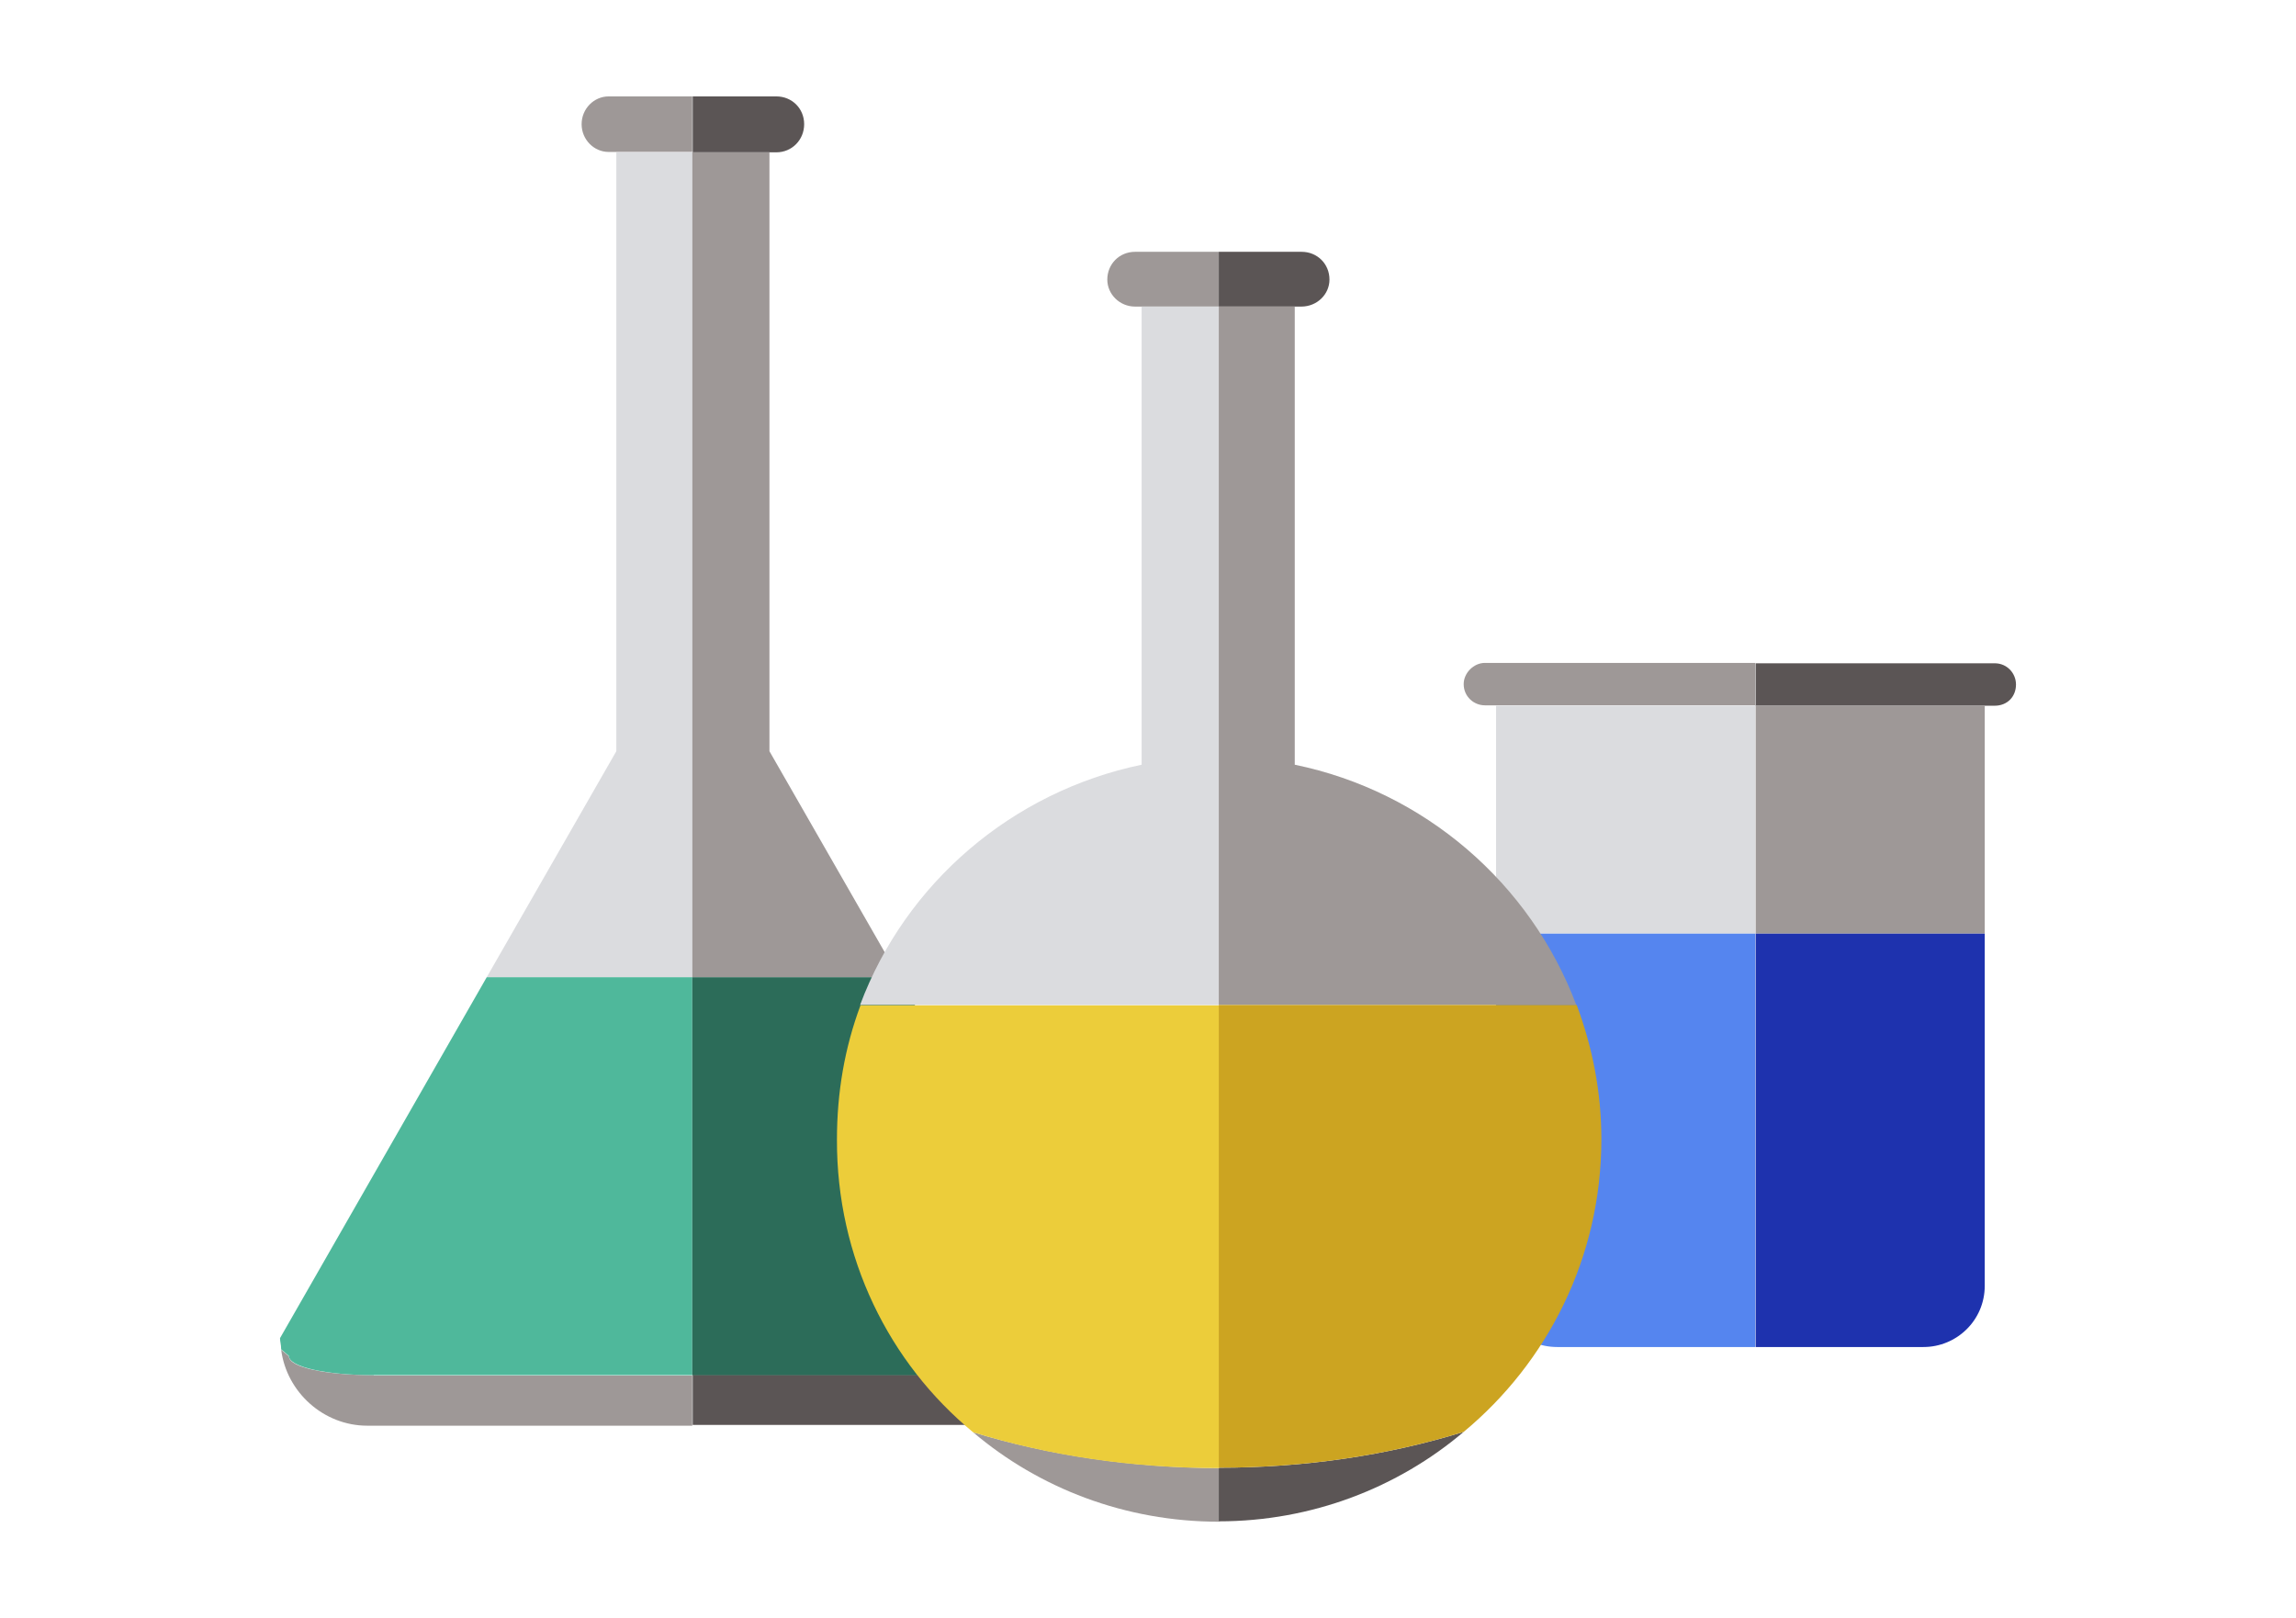 <?xml version="1.0" encoding="UTF-8"?> <svg xmlns:xodm="http://www.corel.com/coreldraw/odm/2003" xmlns="http://www.w3.org/2000/svg" xmlns:xlink="http://www.w3.org/1999/xlink" version="1.1" id="Шар_1" x="0px" y="0px" viewBox="0 0 595.3 419.5" style="enable-background:new 0 0 595.3 419.5;" xml:space="preserve"> <style type="text/css"> .st0{fill:#9E9897;} .st1{fill:#DBDCDF;} .st2{fill:#5585EF;} .st3{fill:#5B5555;} .st4{fill:#1E32AE;} .st5{fill:#4FB89B;} .st6{fill:#2C6C59;} .st7{fill:#ECCD3A;} .st8{fill:#CCA421;} </style> <g> <path class="st0" d="M455.2,171.9H385c-2.9,0-5.5,2.6-5.5,5.5c0,3.2,2.6,5.5,5.5,5.5h70.1V171.9z"></path> <rect x="387.9" y="183" class="st1" width="67.2" height="59.1"></rect> <path class="st2" d="M387.9,242.1v91.3c0,9,7,15.9,15.9,15.9h51.3V242.1H387.9z"></path> <path class="st3" d="M514.6,183h2.6c3.2,0,5.5-2.3,5.5-5.5c0-2.9-2.3-5.5-5.5-5.5h-62v11H514.6z"></path> <rect x="455.2" y="183" class="st0" width="59.4" height="59.1"></rect> <path class="st4" d="M514.6,333.4v-91.3h-59.4v107.2h43.5C507.3,349.3,514.6,342.4,514.6,333.4L514.6,333.4z"></path> <path class="st0" d="M157.8,25c-3.8,0-7,3.2-7,7.2s3.2,7.2,7,7.2h21.7V25H157.8z"></path> <path class="st3" d="M208.5,32.2c0-4.1-3.2-7.2-7.2-7.2h-21.7v14.5h21.7C205.3,39.5,208.5,36.3,208.5,32.2L208.5,32.2z"></path> <polygon class="st1" points="179.5,39.5 159.8,39.5 159.8,194.8 126.2,253.4 179.5,253.4 "></polygon> <polygon class="st0" points="233.1,253.4 199.5,194.8 199.5,39.5 179.5,39.5 179.5,253.4 "></polygon> <path class="st0" d="M96.9,356.6c-12.2,0-22-2-22-4.9l-2-1.7c1.4,11,11,19.7,22.3,19.7h84.3v-13H96.9z"></path> <path class="st3" d="M284.2,351.6c0,2.9-9.9,4.9-22,4.9h-82.6v13h84.3c11.6,0,20.9-8.7,22.3-19.7L284.2,351.6z"></path> <path class="st5" d="M96.9,356.6h82.6V253.4h-53.3L72.6,347c0,0.9,0.3,1.7,0.3,2.9l2,1.7C74.9,354.5,84.7,356.6,96.9,356.6 L96.9,356.6z"></path> <path class="st6" d="M233.1,253.4h-53.6v103.2h82.6c12.2,0,22-2,22-4.9l2-1.7c0.3-0.9,0.3-2,0.3-2.9L233.1,253.4z"></path> <path class="st0" d="M294.3,65.3c-4.1,0-7.2,3.2-7.2,7.2c0,3.8,3.2,7,7.2,7H316V65.3H294.3z"></path> <path class="st3" d="M344.7,72.5c0-4.1-3.2-7.2-7.2-7.2H316v14.2h21.4C341.5,79.5,344.7,76.3,344.7,72.5L344.7,72.5z"></path> <path class="st0" d="M252.3,371.4c17.1,14.5,39.4,23.2,63.8,23.2v-13.9C293.4,380.6,272,377.4,252.3,371.4L252.3,371.4z"></path> <path class="st3" d="M316,394.5c24.1,0,46.4-8.7,63.5-23.2c-19.7,6.1-41.2,9.3-63.5,9.3V394.5z"></path> <path class="st1" d="M316,224.1V79.5h-20v118.8c-33.6,7-61.2,30.7-73,62.3h93V224.1z"></path> <path class="st0" d="M316,224.1v36.5h92.7c-11.9-31.6-39.4-55.4-73-62.3V79.5H316V224.1z"></path> <path class="st7" d="M252.3,371.4c19.7,6.1,41.2,9.3,63.8,9.3v-120h-93c-4.1,11-6.1,22.6-6.1,34.8 C216.9,326.1,230.5,353.4,252.3,371.4L252.3,371.4z"></path> <path class="st8" d="M316,380.6c22.3,0,43.8-3.2,63.5-9.3c21.7-18,35.7-45.2,35.7-75.9c0-12.2-2.3-23.8-6.4-34.8H316V380.6z"></path> </g> </svg> 